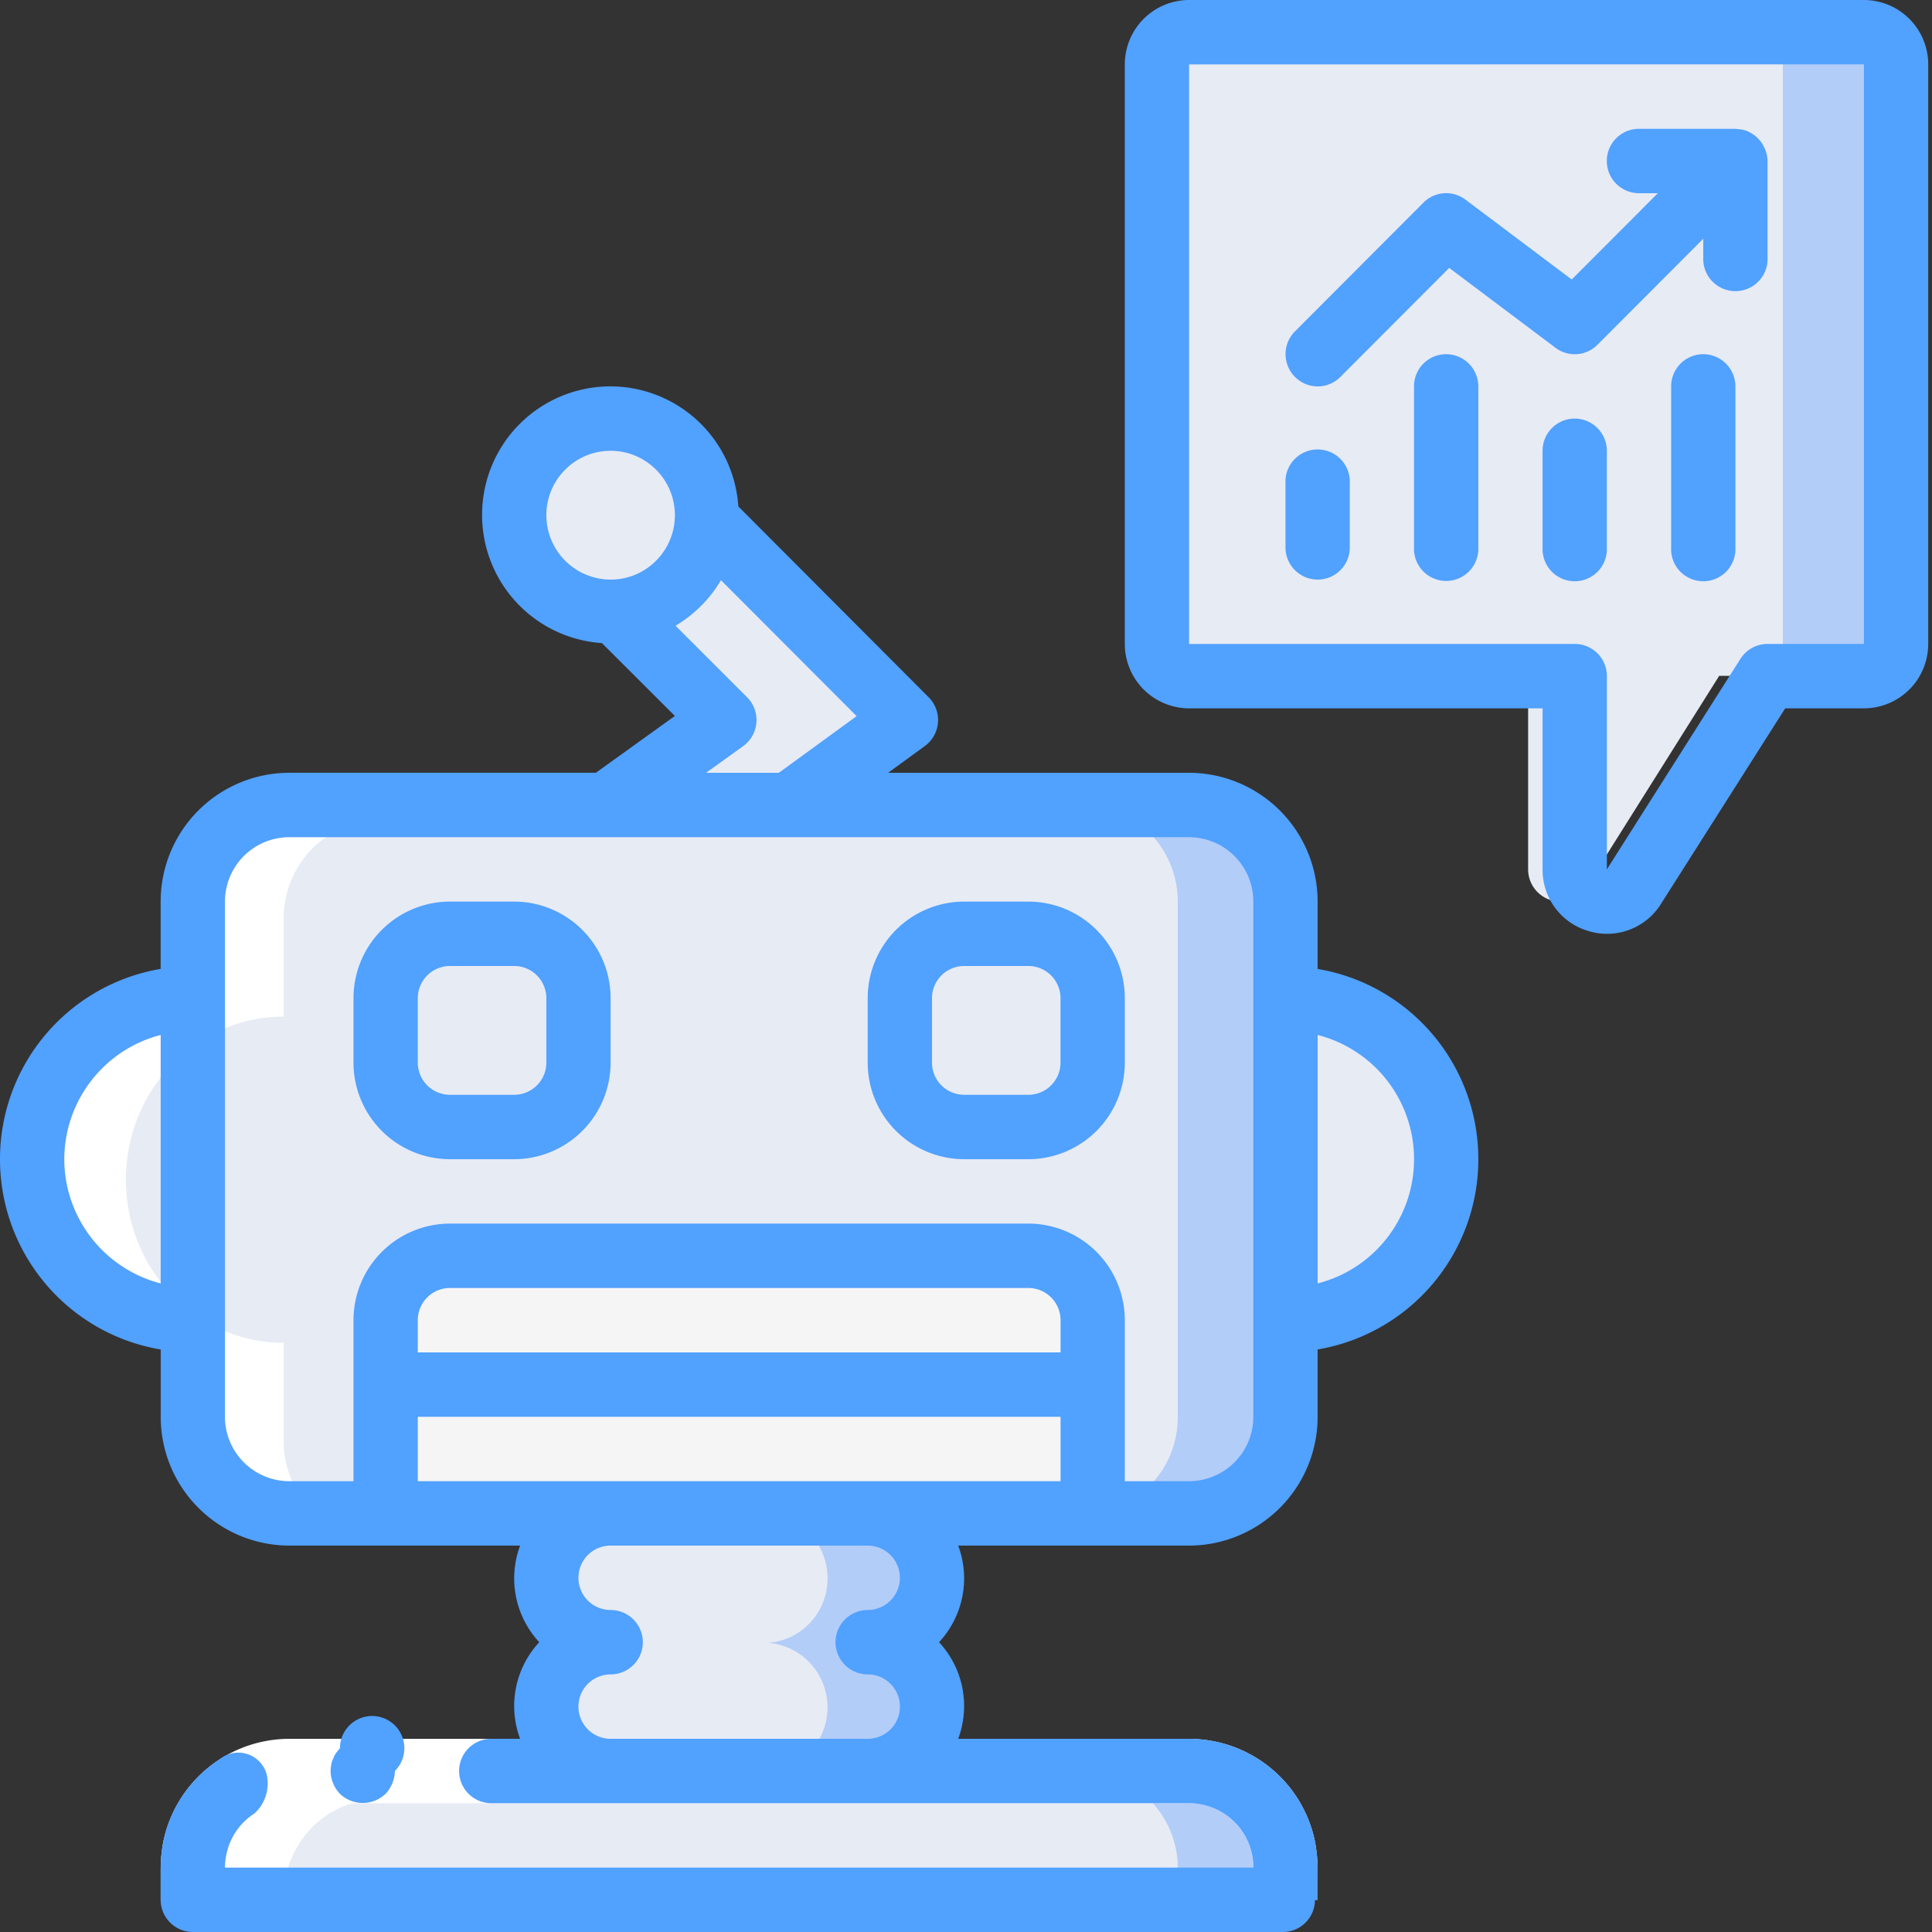 <svg width="66" height="66" fill="none" xmlns="http://www.w3.org/2000/svg"><rect width="100%" height="100%" fill="#333333" stroke="none"/><path d="M26.7 28.596l3.95-3.236-6.745-7.599-4.341 2.026 4.939 5.573-3.852 3.114.11.122h5.94zm16.799 16.516c3.004 0 5.44-2.465 5.44-5.506 0-3.04-2.436-5.505-5.44-5.505H6.508c-3.004 0-5.44 2.465-5.44 5.505 0 3.041 2.436 5.506 5.44 5.506h36.99z" fill="#E7EBF4"/><path d="M29.355 51.718c1.202 0 2.176.986 2.176 2.203 0 1.216-.974 2.202-2.176 2.202 1.202 0 2.176.986 2.176 2.202s-.974 2.202-2.176 2.202h10.88a3.24 3.24 0 0 1 2.309.966c.612.62.956 1.461.955 2.337v1.101H6.508v-1.1a3.32 3.32 0 0 1 .955-2.338 3.24 3.24 0 0 1 2.309-.966h10.803c-1.171-.042-2.1-1.016-2.1-2.202 0-1.187.929-2.16 2.1-2.202-1.186-.043-2.12-1.04-2.1-2.24.021-1.201.99-2.164 2.176-2.165H9.771a3.24 3.24 0 0 1-2.308-.966 3.319 3.319 0 0 1-.955-2.337V30.798a3.32 3.32 0 0 1 .955-2.337 3.24 3.24 0 0 1 2.309-.966h30.463a3.24 3.24 0 0 1 2.309.966c.612.62.956 1.46.955 2.337v17.617a3.32 3.32 0 0 1-.955 2.337 3.24 3.24 0 0 1-2.31.966H29.356z" fill="#B2CDF8"/><path d="M26.2 51.718a2.194 2.194 0 0 1 2.067 2.203 2.194 2.194 0 0 1-2.067 2.202c1.18.06 2.096 1.06 2.067 2.256-.03 1.194-.995 2.147-2.176 2.148h10.88a3.24 3.24 0 0 1 2.31.966c.611.62.955 1.461.954 2.337v1.101H6.508v-1.1a3.32 3.32 0 0 1 .955-2.338 3.24 3.24 0 0 1 2.309-.966h10.781a.038.038 0 0 1-.021-.01c-.106 0-.212-.011-.316-.034a2.339 2.339 0 0 1-.685-.264l-.13-.1a2.075 2.075 0 0 1-.632-.704 1.621 1.621 0 0 1-.152-.308 2.004 2.004 0 0 1-.109-.44 1.798 1.798 0 0 1 0-.683c.02-.15.056-.299.109-.44.04-.109.09-.212.152-.309v-.01c.06-.106.13-.206.207-.298a.84.84 0 0 1 .196-.198.419.419 0 0 1 .098-.1.885.885 0 0 1 .13-.098l.13-.1c.214-.123.445-.212.686-.264a1.09 1.09 0 0 1 .272-.033.044.044 0 0 0 .048.033.045.045 0 0 0 .04-.044.044.044 0 1 0-.087-.01.917.917 0 0 1-.251-.034 2.29 2.29 0 0 1-.707-.264l-.131-.1a2.075 2.075 0 0 1-.424-.396 2.016 2.016 0 0 1-.207-.297v-.01a1.621 1.621 0 0 1-.152-.31 2.01 2.01 0 0 1-.11-.44 1.722 1.722 0 0 1-.032-.34c.004-1.215.976-2.2 2.176-2.203H9.771a3.24 3.24 0 0 1-2.308-.966 3.319 3.319 0 0 1-.955-2.337V30.798a3.32 3.32 0 0 1 .955-2.337 3.24 3.24 0 0 1 2.309-.966H36.97a3.24 3.24 0 0 1 2.31.966c.611.62.955 1.46.954 2.337v17.617a3.32 3.32 0 0 1-.955 2.337 3.24 3.24 0 0 1-2.31.966H26.2z" fill="#E7EBF4"/><path d="M31.531 58.325c-.003 1.215-.976 2.198-2.176 2.202h-3.264c1.181 0 2.146-.954 2.175-2.148.03-1.195-.887-2.196-2.066-2.256a2.194 2.194 0 0 0 2.067-2.203 2.194 2.194 0 0 0-2.067-2.202h3.155c1.202 0 2.176.986 2.176 2.202 0 1.217-.974 2.203-2.176 2.203 1.2.003 2.172.987 2.176 2.202z" fill="#B2CDF8"/><path d="M28.267 58.325c-.003 1.214-.976 2.198-2.176 2.202h-5.538a.039.039 0 0 1-.021-.011c-.107 0-.212-.01-.316-.033a2.34 2.34 0 0 1-.685-.264l-.13-.1a2.07 2.07 0 0 1-.632-.704 1.622 1.622 0 0 1-.152-.308 2.002 2.002 0 0 1-.109-.44 1.798 1.798 0 0 1 0-.684c.02-.15.056-.298.109-.44.04-.108.09-.211.152-.308v-.011c.06-.105.13-.205.207-.297a.841.841 0 0 1 .196-.199.42.42 0 0 1 .098-.099.969.969 0 0 1 .13-.099l.13-.099a2.34 2.34 0 0 1 .686-.264c.09-.023.18-.034.272-.033a.044.044 0 0 0 .048.033.045.045 0 0 0 .04-.044.045.045 0 0 0-.04-.044.044.044 0 0 0-.048.033.917.917 0 0 1-.25-.033 2.292 2.292 0 0 1-.707-.264l-.131-.1a2.07 2.07 0 0 1-.424-.396 2.016 2.016 0 0 1-.207-.297v-.011a1.622 1.622 0 0 1-.152-.308 2.002 2.002 0 0 1-.11-.44 1.722 1.722 0 0 1-.032-.342c.004-1.215.976-2.199 2.176-2.202H26.2a2.194 2.194 0 0 1 2.067 2.202 2.194 2.194 0 0 1-2.067 2.202 2.205 2.205 0 0 1 2.067 2.202z" fill="#E7EBF4"/><path d="M43.499 63.83v1.101h-3.264v-1.1a3.319 3.319 0 0 0-.955-2.338 3.24 3.24 0 0 0-2.31-.966h3.265a3.24 3.24 0 0 1 2.309.966c.612.62.956 1.46.955 2.337z" fill="#B2CDF8"/><path d="M40.235 63.83v1.101H6.508v-1.1a3.319 3.319 0 0 1 .955-2.338 3.24 3.24 0 0 1 2.309-.966H36.97a3.24 3.24 0 0 1 2.31.966c.611.62.955 1.46.954 2.337zM15.212 31.899h2.176c1.201 0 2.176.986 2.176 2.202v2.202c0 1.216-.975 2.202-2.176 2.202h-2.176c-1.202 0-2.176-.986-2.176-2.202v-2.202c0-1.216.974-2.202 2.176-2.202zm17.407 0h2.176c1.202 0 2.176.986 2.176 2.202v2.202c0 1.216-.974 2.202-2.176 2.202h-2.176c-1.202 0-2.176-.986-2.176-2.202v-2.202c0-1.216.974-2.202 2.176-2.202zM20.651 20.888c1.803 0 3.264-1.479 3.264-3.303 0-1.824-1.461-3.303-3.264-3.303-1.802 0-3.264 1.479-3.264 3.303 0 1.824 1.462 3.303 3.264 3.303zM64.17 2.17v19.817c0 .608-.487 1.101-1.088 1.101H58.73l-4.57 7.267a1.08 1.08 0 0 1-1.214.384 1.1 1.1 0 0 1-.743-1.044v-6.607H40.234a1.095 1.095 0 0 1-1.088-1.101V2.17c0-.608.487-1.101 1.088-1.101h22.847c.601 0 1.088.493 1.088 1.1z" fill="#E7EBF4"/><path fill="#F5F5F5" d="M13.036 47.314h23.935v4.404H13.036zm23.934-2.202v2.202H13.037v-2.202c.003-1.215.975-2.199 2.176-2.202h19.583c1.2.003 2.172.987 2.176 2.202z"/><path d="M64.17 2.17v19.82a1.098 1.098 0 0 1-1.088 1.1h-3.264a1.098 1.098 0 0 0 1.088-1.1V2.17a1.098 1.098 0 0 0-1.088-1.101h3.264c.6.002 1.086.494 1.088 1.1z" fill="#B2CDF8"/><path d="M12.924 61.473H9.69a3.177 3.177 0 0 0-2.287.978 3.397 3.397 0 0 0-.946 2.365v1.114H9.69v-1.114a3.397 3.397 0 0 1 .946-2.365 3.177 3.177 0 0 1 2.288-.978zM6.457 49.216c-.001.886.34 1.737.946 2.365.606.627 1.43.979 2.288.978h3.233a3.177 3.177 0 0 1-2.288-.978 3.396 3.396 0 0 1-.945-2.365v-3.343c-2.977 0-5.39-2.495-5.39-5.572s2.413-5.572 5.39-5.572v-3.343a3.397 3.397 0 0 1 .945-2.365 3.177 3.177 0 0 1 2.288-.977H9.691a3.177 3.177 0 0 0-2.288.977 3.397 3.397 0 0 0-.946 2.365v3.343c-2.977 0-5.39 2.495-5.39 5.572s2.413 5.572 5.39 5.572v3.343z" fill="#fff"/><path d="M5.49 64.9v-.894a6.746 6.746 0 0 1 .014-.525 4.89 4.89 0 0 1 .08-.59 4.402 4.402 0 0 1 4.26-3.49h30.702c.395-.004.788.043 1.17.141a4.386 4.386 0 0 1 3.193 3.312c.076.374.11.756.103 1.138v.908h-2.196v-.908a2.898 2.898 0 0 0-.053-.668 2.198 2.198 0 0 0-.563-1.051 2.17 2.17 0 0 0-1.03-.6 2.33 2.33 0 0 0-.624-.073h-29.8l-.884.001a2.325 2.325 0 0 0-.588.086 2.209 2.209 0 0 0-1.542 1.656 3.136 3.136 0 0 0-.047.663v.894H5.49z" fill="#fff"/><path d="M13.171 61.281c.1-.105.178-.228.231-.362a1.12 1.12 0 0 0 .088-.419 1.1 1.1 0 1 0-1.877-.781l-.132.165a.84.84 0 0 0-.1.198.697.697 0 0 0-.065.198c-.012.073-.02.146-.022.22.004.291.118.57.319.78a1.131 1.131 0 0 0 1.558.001z" fill="#51A1FF"/><path fill-rule="evenodd" clip-rule="evenodd" d="M15.37 30.8h2.196a3.3 3.3 0 0 1 3.293 3.3v2.2a3.3 3.3 0 0 1-3.293 3.3H15.37a3.3 3.3 0 0 1-3.294-3.3v-2.2a3.3 3.3 0 0 1 3.294-3.3zm2.196 6.6a1.1 1.1 0 0 0 1.098-1.1v-2.2a1.1 1.1 0 0 0-1.098-1.1H15.37a1.1 1.1 0 0 0-1.098 1.1v2.2a1.1 1.1 0 0 0 1.098 1.1h2.196zm15.37-6.6h2.195a3.3 3.3 0 0 1 3.294 3.3v2.2a3.3 3.3 0 0 1-3.294 3.3h-2.195a3.3 3.3 0 0 1-3.294-3.3v-2.2a3.3 3.3 0 0 1 3.294-3.3zm2.195 6.6a1.1 1.1 0 0 0 1.098-1.1v-2.2a1.1 1.1 0 0 0-1.098-1.1h-2.195a1.1 1.1 0 0 0-1.098 1.1v2.2a1.1 1.1 0 0 0 1.098 1.1h2.195z" fill="#51A1FF"/><path fill-rule="evenodd" clip-rule="evenodd" d="M45.012 33.1v-2.3a4.4 4.4 0 0 0-4.391-4.4H30.339l1.255-.914a1.1 1.1 0 0 0 .13-1.667L25.222 17.3a4.384 4.384 0 0 0-4.468-4.1 4.385 4.385 0 0 0-4.284 4.293 4.386 4.386 0 0 0 4.093 4.476l2.492 2.489-2.7 1.941H9.88a4.4 4.4 0 0 0-4.392 4.4v2.3A6.588 6.588 0 0 0 0 39.6c0 3.22 2.32 5.967 5.49 6.5v2.3a4.4 4.4 0 0 0 4.39 4.4h7.888a3.201 3.201 0 0 0 .654 3.3 3.2 3.2 0 0 0-.654 3.3h-.984a1.099 1.099 0 0 0 0 2.2h23.762c.21-.004.42.02.625.073a2.188 2.188 0 0 1 1.645 2.127H7.684a2.37 2.37 0 0 1 .123-.72c.16-.467.472-.865.887-1.13a1.39 1.39 0 0 0 .411-1.355 1.005 1.005 0 0 0-1.598-.497 4.386 4.386 0 0 0-1.776 2.264c-.157.463-.24.948-.243 1.438v1.1A1.1 1.1 0 0 0 6.587 66h37.236a1.096 1.096 0 0 0 1.097-1.1h.092v-.909a5.217 5.217 0 0 0-.103-1.138 4.386 4.386 0 0 0-3.193-3.312 4.587 4.587 0 0 0-1.17-.141h-7.813a3.201 3.201 0 0 0-.654-3.3 3.201 3.201 0 0 0 .654-3.3h7.888a4.4 4.4 0 0 0 4.391-4.4v-2.3a6.588 6.588 0 0 0 5.49-6.5 6.586 6.586 0 0 0-5.49-6.5zM18.664 17.6c0-1.215.983-2.2 2.195-2.2 1.213 0 2.196.985 2.196 2.2 0 1.215-.983 2.2-2.196 2.2a2.2 2.2 0 0 1-2.195-2.2zm4.413 3.776l2.444 2.442a1.101 1.101 0 0 1-.135 1.672l-1.266.91h2.486l2.658-1.936-4.635-4.644a4.399 4.399 0 0 1-1.552 1.556zM2.196 39.6c.006-2 1.36-3.745 3.293-4.244v8.488A4.394 4.394 0 0 1 2.196 39.6zm12.076 6.6H36.23v-1.1a1.1 1.1 0 0 0-1.098-1.1H15.37a1.1 1.1 0 0 0-1.098 1.1v1.1zm0 2.2H36.23v2.2H14.272v-2.2zm15.37 6.6a1.1 1.1 0 0 0 0-2.2H20.86a1.099 1.099 0 0 0 0 2.2 1.099 1.099 0 0 1 0 2.2 1.099 1.099 0 0 0 0 2.2h8.783a1.099 1.099 0 0 0 0-2.2 1.099 1.099 0 1 1 0-2.2zm13.174-6.6a2.2 2.2 0 0 1-2.195 2.2h-2.196v-5.5a3.3 3.3 0 0 0-3.294-3.3H15.37a3.3 3.3 0 0 0-3.294 3.3v5.5H9.881a2.2 2.2 0 0 1-2.196-2.2V30.8a2.2 2.2 0 0 1 2.196-2.2h30.74a2.2 2.2 0 0 1 2.195 2.2v17.6zm5.49-8.8a4.377 4.377 0 0 0-3.294-4.244v8.488a4.377 4.377 0 0 0 3.294-4.244zM40.62 0h23.056a2.2 2.2 0 0 1 2.195 2.2v19.798a2.2 2.2 0 0 1-2.195 2.2h-2.691l-4.288 6.75a2.173 2.173 0 0 1-2.498.837 2.17 2.17 0 0 1-1.502-2.087v-5.5H40.621a2.2 2.2 0 0 1-2.196-2.2V2.2A2.2 2.2 0 0 1 40.62 0zm19.762 21.998h3.293v-19.8L40.62 2.2v19.798h13.175a1.097 1.097 0 0 1 1.098 1.1v6.6l4.563-7.191c.201-.317.55-.509.926-.51z" fill="#51A1FF"/><path d="M45.012 13.2c.291 0 .57-.116.776-.322l3.719-3.726 3.63 2.728c.436.33 1.048.286 1.434-.102l3.615-3.623V8.8a1.099 1.099 0 1 0 2.196 0V5.5a1.085 1.085 0 0 0-.127-.49 1.083 1.083 0 0 0-.52-.508l-.028-.017-.003-.001a1.077 1.077 0 0 0-.382-.076c-.013 0-.024-.008-.038-.008h-3.293a1.099 1.099 0 0 0 0 2.2h.643l-2.942 2.948-3.63-2.728a1.093 1.093 0 0 0-1.435.102l-4.391 4.4a1.102 1.102 0 0 0 .776 1.878zm0 6.6a1.096 1.096 0 0 0 1.098-1.1v-2.2a1.099 1.099 0 1 0-2.196 0v2.2a1.101 1.101 0 0 0 1.098 1.1z" fill="#51A1FF"/><path d="M49.404 12.1a1.096 1.096 0 0 0-1.099 1.1v5.5a1.099 1.099 0 1 0 2.196 0v-5.5a1.101 1.101 0 0 0-1.097-1.1zm4.391 2.2a1.096 1.096 0 0 0-1.098 1.1v3.3a1.099 1.099 0 1 0 2.195 0v-3.3a1.1 1.1 0 0 0-1.097-1.1zm4.391-2.2a1.097 1.097 0 0 0-1.097 1.1v5.5a1.099 1.099 0 1 0 2.195 0v-5.5a1.1 1.1 0 0 0-1.098-1.1z" fill="#51A1FF"/></svg>